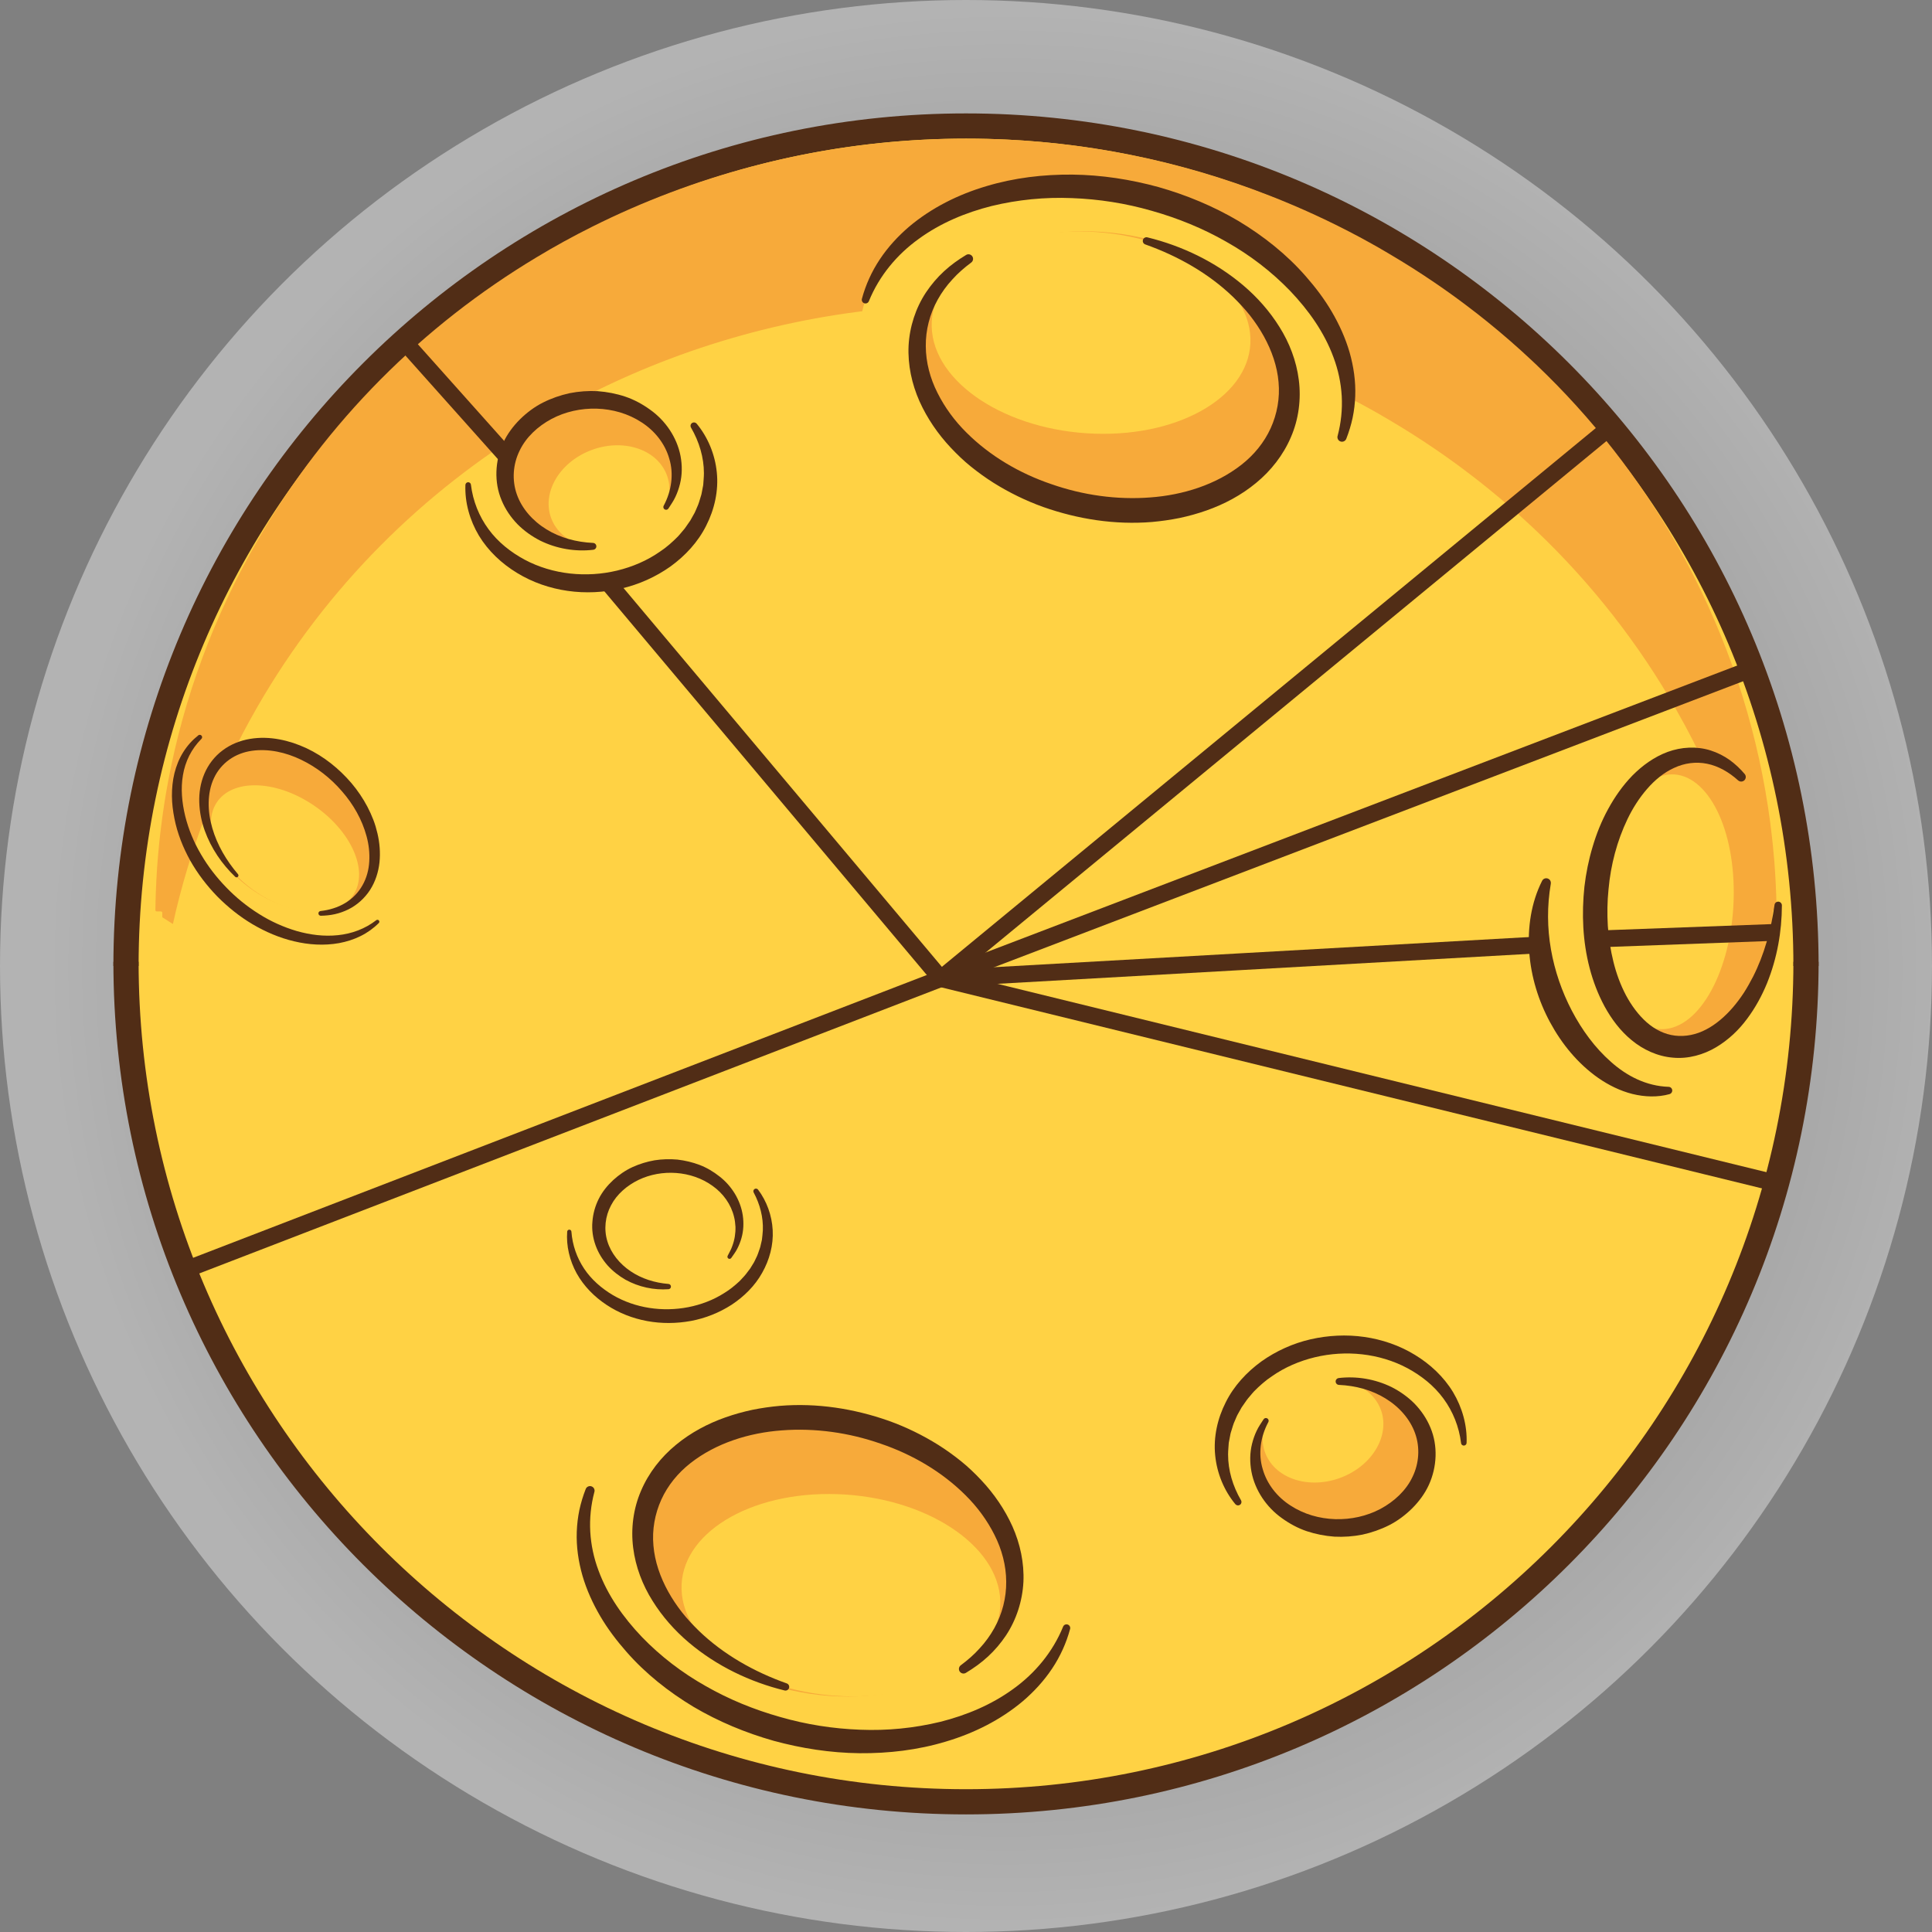 <svg width="460" height="460" viewBox="0 0 460 460" fill="none" xmlns="http://www.w3.org/2000/svg">
<rect x="0" y="0" width="460" height="460" fill="#808080" stroke="none"/>
<circle cx="230" cy="230" r="230" fill="url(#paint0_radial_2001_35)" fill-opacity="0.4"/>
<circle cx="230" cy="230.002" r="200" fill="#FFD244"/>
<path d="M430 230.002C430 119.545 340.457 30.002 230 30.002C119.543 30.002 30 119.545 30 230.002" stroke="#512D16" stroke-width="6"/>
<path d="M38.642 218.404L38.642 217.349C38.642 216.592 36.991 217.428 36.999 216.67C37.008 215.897 37.017 215.132 37.042 214.367C37.076 213.038 37.118 211.709 37.193 210.381C37.201 210.179 37.209 209.971 37.219 209.761C37.236 209.568 37.245 209.374 37.251 209.172C37.293 208.327 37.344 207.482 37.402 206.637C37.41 206.556 37.42 206.467 37.42 206.379C37.47 205.662 37.529 204.946 37.587 204.229C37.629 203.769 37.67 203.318 37.712 202.859C37.72 202.73 37.728 202.609 37.745 202.481C37.769 202.222 37.795 201.966 37.819 201.708C37.837 201.506 37.853 201.305 37.871 201.096C37.895 200.83 37.93 200.564 37.954 200.298C38.087 198.994 38.246 197.681 38.413 196.376C38.856 192.85 39.407 189.33 40.074 185.811C43.759 166.293 50.757 147.023 61.298 128.721C77.768 100.152 100.88 77.403 127.74 61.267C132.058 58.658 136.485 56.228 140.988 53.981C165.251 41.846 191.97 34.776 219.281 33.303C219.525 33.295 219.757 33.272 220 33.264C221.671 33.175 223.349 33.111 225.027 33.07C228.36 32.981 231.693 32.981 235.035 33.062C257.694 33.61 280.496 38.031 302.378 46.615C309.603 49.433 316.744 52.718 323.735 56.463C325.238 57.277 326.725 58.09 328.202 58.935C329.089 59.435 329.973 59.959 330.842 60.482C334.533 62.655 338.124 64.934 341.607 67.309C344.221 69.089 346.777 70.926 349.274 72.817C350.944 74.073 352.581 75.353 354.194 76.659C357.811 79.582 361.301 82.624 364.659 85.774C365.044 86.128 365.421 86.49 365.796 86.845C379.118 99.543 390.268 113.892 399.071 129.352C400.542 131.93 401.944 134.531 403.272 137.155C412.643 155.61 418.798 175.459 421.48 195.831C421.589 196.669 421.69 197.506 421.789 198.351C421.889 199.172 421.98 200.002 422.065 200.831L422.065 200.847C422.081 201.024 422.105 201.21 422.123 201.387C422.131 201.476 422.139 201.564 422.147 201.661C422.155 201.758 422.164 201.863 422.173 201.958C422.24 202.69 422.306 203.423 422.375 204.155C422.391 204.301 422.399 204.437 422.415 204.582C422.423 204.695 422.433 204.808 422.441 204.921C422.483 205.395 422.516 205.863 422.55 206.338C422.556 206.507 422.574 206.684 422.582 206.861C422.59 206.982 422.599 207.11 422.607 207.232C422.615 207.312 422.615 207.401 422.623 207.482C422.623 207.562 422.631 207.644 422.641 207.723C422.691 208.489 422.74 209.262 422.774 210.027C422.782 210.165 422.792 210.293 422.792 210.421C422.8 210.518 422.8 210.623 422.808 210.719C422.816 210.864 422.816 211 422.824 211.144C422.85 211.628 422.865 212.111 422.883 212.593C422.899 212.859 422.909 213.126 422.915 213.392C422.923 213.673 422.931 213.955 422.941 214.237C422.949 214.413 422.949 214.59 422.949 214.767C422.957 214.88 422.957 214.985 422.957 215.09C422.965 215.154 422.965 215.21 422.965 215.274C422.965 215.492 422.974 215.709 422.982 215.927C422.99 216.265 422.99 216.612 422.99 216.95C422.993 217.166 422.996 217.384 423 217.6C422.962 214.656 417.536 220.002 420.535 220.002L418.764 220.002C415.474 205.033 410.271 190.482 403.272 176.706C401.944 174.082 400.54 171.481 399.071 168.903C390.268 153.443 379.118 139.094 365.796 126.396C365.421 126.042 365.044 125.679 364.659 125.325C361.302 122.177 357.811 119.133 354.194 116.21C352.581 114.906 350.944 113.624 349.274 112.368C346.777 110.476 344.221 108.64 341.607 106.861C338.124 104.485 334.533 102.206 330.842 100.031C329.973 99.508 329.087 98.986 328.202 98.487C326.725 97.641 325.238 96.828 323.735 96.014C316.744 92.27 309.603 88.984 302.378 86.166C280.494 77.582 257.694 73.162 235.035 72.613C231.694 72.533 228.362 72.533 225.027 72.621C223.349 72.662 221.671 72.726 220 72.813C219.757 72.821 219.525 72.845 219.281 72.854C191.97 74.328 165.251 81.399 140.988 93.532C136.485 95.779 132.058 98.21 127.74 100.818C100.88 116.954 77.768 139.701 61.298 168.272C51.726 184.9 45.07 202.316 41.17 219.999L38.644 218.399L38.642 218.404Z" fill="#F7AA3A"/>
<path d="M279.011 135.626C299.777 136.657 314.447 129.578 311.777 119.811C309.105 110.045 290.105 101.292 269.34 100.26C248.574 99.228 233.904 106.309 236.574 116.075C239.245 125.84 258.245 134.595 279.011 135.626Z" fill="#FFD244"/>
<path d="M381.071 220.355C382.101 239.866 391.894 253.148 402.948 250.021C414.001 246.894 423.257 228.735 422.227 209.226C421.198 189.715 410.272 176.241 399.22 179.368C388.167 182.495 380.042 200.844 381.071 220.355Z" fill="#F7AA3A"/>
<path d="M369.238 210.411C368.334 215.725 368.381 220.964 369.278 226.065C370.17 231.16 371.872 236.099 374.26 240.669C376.653 245.226 379.732 249.453 383.549 252.815C387.334 256.199 391.984 258.589 397.275 258.767L397.298 258.767C397.787 258.785 398.171 259.194 398.156 259.684C398.143 260.079 397.869 260.407 397.507 260.508C394.673 261.296 391.568 261.185 388.655 260.465C385.734 259.727 383.006 258.366 380.563 256.674C375.675 253.248 371.86 248.569 369.074 243.423C366.287 238.269 364.533 232.547 364.105 226.697C363.669 220.875 364.564 214.861 367.173 209.712C367.447 209.169 368.109 208.954 368.652 209.229C369.094 209.45 369.319 209.931 369.242 210.394L369.238 210.412L369.238 210.411Z" fill="#512D16"/>
<path d="M140.13 95.972C129.339 96.414 120.832 104.24 121.131 113.451C121.429 122.662 130.419 129.769 141.21 129.326C152.002 128.884 160.508 121.058 160.21 111.847C159.911 102.636 150.921 95.528 140.13 95.97" fill="#F7AA3A"/>
<path d="M139.913 107.528C132.484 110.779 128.744 118.217 131.558 124.141C134.371 130.065 142.674 132.23 150.102 128.979C157.531 125.728 161.271 118.29 158.458 112.366C155.644 106.442 147.341 104.277 139.913 107.528Z" fill="#FFD244"/>
<path d="M141.267 130.899C137.033 131.4 132.577 130.674 128.608 128.717C126.642 127.709 124.793 126.408 123.197 124.799C121.63 123.171 120.304 121.254 119.424 119.104C117.603 114.807 117.856 109.724 119.783 105.49C120.748 103.363 122.158 101.489 123.772 99.872C125.399 98.267 127.239 96.88 129.26 95.859C131.281 94.837 133.423 94.097 135.616 93.617C137.819 93.18 140.062 93.023 142.295 93.134C144.528 93.303 146.737 93.725 148.863 94.433C150.99 95.15 152.984 96.234 154.8 97.55C158.456 100.144 161.192 104.163 162.035 108.588C162.445 110.793 162.435 113.067 161.902 115.213C161.639 116.283 161.281 117.323 160.813 118.304C160.361 119.296 159.721 120.175 159.15 121.075C158.956 121.381 158.549 121.472 158.243 121.279C157.95 121.093 157.854 120.716 158.013 120.416L158.039 120.37C159.906 116.868 160.457 112.817 159.352 109.212C158.332 105.611 155.866 102.54 152.719 100.534C146.446 96.431 137.828 96.277 131.298 99.755C128.055 101.499 125.232 104.096 123.699 107.34C122.133 110.535 121.857 114.314 123.057 117.705C124.249 121.105 126.854 124.041 130.095 126.026C133.342 128.038 137.223 129.091 141.199 129.265L141.206 129.265C141.658 129.285 142.009 129.667 141.989 130.121C141.972 130.53 141.659 130.854 141.267 130.899Z" fill="#512D16"/>
<path d="M165.869 100.866C168.541 104.087 170.254 108.205 170.673 112.514C171.11 116.83 170.125 121.269 168.145 125.148C166.195 129.069 163.14 132.331 159.652 134.867C156.124 137.366 152.123 139.165 147.934 140.129C143.744 141.072 139.405 141.295 135.161 140.685C130.92 140.082 126.782 138.659 123.126 136.423C119.47 134.21 116.252 131.196 114.032 127.538C111.843 123.873 110.651 119.621 110.811 115.451C110.825 115.087 111.132 114.803 111.497 114.816C111.824 114.829 112.088 115.079 112.126 115.397L112.126 115.408C112.601 119.305 114.069 122.953 116.32 126.008C118.563 129.077 121.61 131.477 124.922 133.261C131.602 136.817 139.616 137.604 146.931 135.85C150.582 134.968 154.091 133.475 157.148 131.331C158.709 130.303 160.099 129.055 161.409 127.736C161.735 127.404 162.011 127.033 162.317 126.684C162.605 126.323 162.941 125.992 163.194 125.606L163.986 124.467C164.118 124.277 164.26 124.092 164.383 123.896L164.719 123.29L165.398 122.08C165.606 121.668 165.763 121.235 165.952 120.813C166.361 119.975 166.579 119.08 166.859 118.194C167.021 117.757 167.087 117.299 167.174 116.843L167.435 115.475C167.485 114.549 167.599 113.619 167.599 112.682C167.604 108.932 166.483 105.176 164.525 101.805C164.297 101.412 164.431 100.911 164.822 100.682C165.174 100.479 165.614 100.565 165.866 100.868" fill="#512D16"/>
<path d="M304.986 122.279C311.893 117.734 317.032 111.587 319.512 104.133C324.005 90.63 318.528 76.729 306.768 65.169C299.052 57.585 288.54 51.348 276.149 47.685C244.876 38.433 213.491 49.061 206.047 71.422C203.278 79.743 204.213 88.517 208.092 96.73C214.636 110.59 229.773 122.062 249.41 127.872" fill="#FFD244"/>
<path d="M318.477 103.789C319.306 100.669 319.635 97.461 319.46 94.305C319.275 91.148 318.611 88.038 317.5 85.086C315.33 79.148 311.565 73.863 307.16 69.242C302.71 64.636 297.589 60.721 291.994 57.572C286.428 54.38 280.426 51.942 274.231 50.193C268.044 48.405 261.638 47.404 255.216 47.167C248.792 46.901 242.342 47.539 236.115 49.047C229.913 50.606 223.908 53.114 218.747 56.878C213.57 60.596 209.334 65.667 206.88 71.702L206.88 71.707C206.694 72.157 206.181 72.374 205.733 72.19C205.316 72.021 205.1 71.569 205.215 71.147C206.107 67.829 207.555 64.627 209.49 61.733C211.417 58.831 213.803 56.237 216.453 53.97C221.799 49.466 228.172 46.301 234.821 44.335C241.475 42.326 248.435 41.513 255.347 41.572C262.269 41.65 269.156 42.716 275.816 44.535C282.459 46.422 288.904 49.087 294.874 52.614C300.805 56.183 306.339 60.549 310.909 65.793C313.2 68.403 315.322 71.19 317.09 74.213C318.856 77.233 320.329 80.453 321.316 83.839C322.285 87.224 322.805 90.763 322.674 94.28C322.612 96.038 322.406 97.786 322.049 99.496C321.681 101.204 321.172 102.872 320.541 104.481C320.319 105.04 319.685 105.317 319.126 105.097C318.604 104.891 318.33 104.329 318.47 103.801L318.47 103.792L318.477 103.789Z" fill="#512D16"/>
<path d="M260.751 120.661C285.347 123.353 306.201 110.934 307.328 92.921C308.457 74.909 289.43 58.124 264.834 55.431C240.238 52.739 219.385 65.16 218.258 83.171C217.129 101.183 236.155 117.968 260.751 120.66" fill="#F7AA3A"/>
<path d="M260.591 103.255C281.545 103.978 298.17 93.794 297.72 80.508C297.271 67.222 279.92 55.862 258.965 55.139C238.011 54.414 221.386 64.6 221.835 77.886C222.283 91.172 239.636 102.531 260.591 103.255Z" fill="#FFD244"/>
<path d="M231.229 62.522C229.601 63.731 228.073 65.056 226.744 66.544C225.388 68.004 224.225 69.62 223.27 71.328C221.361 74.746 220.381 78.609 220.426 82.438C220.444 86.274 221.46 90.084 223.215 93.547C224.953 97.02 227.305 100.219 230.11 102.993C235.703 108.573 242.759 112.707 250.315 115.27C257.856 117.908 265.935 119.043 273.839 118.439C281.712 117.87 289.53 115.385 295.558 110.673C298.562 108.328 301 105.348 302.543 101.952C304.082 98.554 304.766 94.78 304.42 91.003C304.104 87.219 302.806 83.49 300.904 80.052C299.952 78.331 298.842 76.682 297.614 75.113C296.382 73.544 295 72.086 293.562 70.677C287.744 65.08 280.461 60.955 272.682 58.196L272.677 58.196C272.218 58.032 271.98 57.529 272.142 57.072C272.294 56.643 272.748 56.408 273.18 56.511C281.429 58.53 289.376 62.324 296.023 67.953C299.338 70.767 302.289 74.081 304.638 77.856C307.003 81.612 308.672 85.922 309.243 90.48C309.824 95.027 309.216 99.812 307.364 104.074C305.542 108.356 302.587 112.1 299.064 114.988C295.541 117.901 291.498 120.048 287.29 121.529C285.185 122.273 283.038 122.869 280.868 123.33C278.695 123.772 276.502 124.082 274.304 124.279C265.493 125.009 256.643 123.622 248.395 120.714C244.269 119.235 240.305 117.299 236.577 114.967C234.715 113.795 232.928 112.502 231.208 111.123C229.486 109.741 227.889 108.204 226.371 106.592C223.342 103.362 220.769 99.646 218.928 95.545C217.106 91.445 216.116 86.89 216.328 82.343C216.566 77.805 218.009 73.35 220.474 69.625C221.714 67.766 223.16 66.068 224.777 64.58C226.395 63.087 228.179 61.816 230.031 60.7C230.546 60.389 231.216 60.556 231.527 61.071C231.82 61.556 231.691 62.175 231.246 62.507L231.228 62.521L231.229 62.522Z" fill="#512D16"/>
<path d="M381.08 219.571C381.833 236.108 389.532 247.336 398.274 244.652C407.017 241.967 413.495 226.385 412.742 209.85C411.991 193.313 404.293 182.084 395.548 184.769C386.804 187.454 380.327 203.036 381.079 219.571" fill="#FFD244"/>
<path d="M413.824 185.797C411.661 183.835 409.118 182.38 406.45 181.846C403.782 181.3 401.036 181.689 398.603 182.826C396.145 183.935 393.977 185.745 392.141 187.866C390.3 189.993 388.745 192.419 387.502 195.014C385.01 200.208 383.503 205.932 382.983 211.735C382.682 214.635 382.642 217.561 382.816 220.458C383.013 223.353 383.463 226.221 384.15 229.005C384.837 231.789 385.825 234.481 387.127 236.955C388.445 239.413 390.09 241.652 392.058 243.397C394.03 245.135 396.357 246.29 398.826 246.578C401.296 246.871 403.866 246.358 406.232 245.108C408.603 243.872 410.749 242.002 412.612 239.838C413.542 238.753 414.406 237.592 415.204 236.376C415.994 235.153 416.702 233.87 417.384 232.564C420.056 227.299 421.663 221.438 422.507 215.443L422.507 215.434C422.576 214.953 423.022 214.618 423.503 214.686C423.944 214.747 424.261 215.127 424.26 215.559C424.245 221.81 423.126 228.133 420.729 234.08C419.514 237.044 417.965 239.908 415.995 242.545C414.049 245.19 411.586 247.566 408.597 249.344C405.627 251.112 401.964 252.174 398.3 251.822C394.63 251.524 391.166 249.889 388.473 247.649C385.742 245.413 383.691 242.612 382.073 239.684C380.477 236.738 379.3 233.63 378.474 230.462C376.821 224.112 376.566 217.545 377.241 211.131C377.617 207.923 378.256 204.744 379.188 201.638C380.103 198.532 381.314 195.496 382.89 192.631C384.451 189.764 386.351 187.04 388.675 184.645C391.02 182.286 393.814 180.23 397.067 179.024C400.309 177.835 403.997 177.635 407.284 178.679C408.925 179.199 410.449 179.979 411.811 180.939C413.165 181.914 414.354 183.057 415.401 184.287C415.792 184.746 415.737 185.436 415.277 185.827C414.855 186.186 414.238 186.167 413.837 185.805L413.827 185.795L413.824 185.797Z" fill="#512D16"/>
<path d="M30 229.002C30 339.459 119.543 429.002 230 429.002C340.457 429.002 430 339.459 430 229.002" stroke="#512D16" stroke-width="6"/>
<path d="M180.989 323.378C160.223 322.347 145.553 329.426 148.223 339.193C150.894 348.959 169.894 357.711 190.66 358.744C211.426 359.775 226.096 352.695 223.426 342.929C220.754 333.164 201.755 324.409 180.989 323.378Z" fill="#FFD244"/>
<path d="M319.87 363.032C330.661 362.59 339.168 354.765 338.869 345.554C338.571 336.343 329.581 329.235 318.79 329.679C307.998 330.121 299.492 337.947 299.79 347.158C300.089 356.369 309.079 363.476 319.87 363.034" fill="#F7AA3A"/>
<path d="M320.087 351.476C327.515 348.226 331.256 340.787 328.442 334.863C325.628 328.94 317.326 326.775 309.897 330.025C302.469 333.276 298.728 340.714 301.542 346.638C304.356 352.562 312.658 354.727 320.087 351.476Z" fill="#FFD244"/>
<path d="M318.732 328.106C322.966 327.604 327.422 328.331 331.391 330.287C333.358 331.295 335.206 332.596 336.802 334.205C338.37 335.834 339.695 337.75 340.576 339.901C342.397 344.197 342.143 349.28 340.217 353.514C339.252 355.641 337.842 357.515 336.228 359.132C334.601 360.738 332.76 362.125 330.739 363.146C328.718 364.167 326.576 364.907 324.383 365.387C322.18 365.824 319.937 365.981 317.705 365.87C315.472 365.702 313.262 365.279 311.137 364.571C309.01 363.854 307.015 362.77 305.2 361.454C301.543 358.861 298.807 354.842 297.965 350.416C297.554 348.211 297.564 345.937 298.097 343.792C298.36 342.721 298.718 341.682 299.186 340.7C299.638 339.709 300.279 338.83 300.85 337.929C301.044 337.623 301.451 337.532 301.757 337.726C302.05 337.911 302.146 338.288 301.987 338.588L301.961 338.634C300.093 342.137 299.542 346.187 300.648 349.792C301.668 353.394 304.134 356.464 307.28 358.47C313.553 362.573 322.172 362.727 328.702 359.25C331.944 357.505 334.768 354.908 336.301 351.664C337.866 348.469 338.143 344.691 336.943 341.299C335.751 337.899 333.146 334.963 329.905 332.979C326.657 330.966 322.776 329.913 318.8 329.739L318.794 329.739C318.342 329.72 317.991 329.337 318.011 328.884C318.027 328.475 318.34 328.15 318.732 328.106Z" fill="#512D16"/>
<path d="M294.13 358.138C291.459 354.917 289.746 350.799 289.327 346.491C288.89 342.174 289.875 337.735 291.854 333.857C293.804 329.936 296.86 326.673 300.347 324.138C303.876 321.638 307.877 319.839 312.066 318.876C316.255 317.932 320.595 317.709 324.839 318.32C329.079 318.922 333.217 320.346 336.874 322.582C340.53 324.795 343.748 327.809 345.967 331.467C348.157 335.131 349.349 339.384 349.188 343.553C349.175 343.917 348.867 344.202 348.503 344.189C348.175 344.175 347.912 343.925 347.874 343.608L347.874 343.596C347.399 339.7 345.931 336.052 343.68 332.996C341.437 329.927 338.39 327.527 335.078 325.743C328.397 322.188 320.383 321.4 313.069 323.154C309.417 324.037 305.909 325.53 302.851 327.673C301.291 328.701 299.9 329.949 298.591 331.268C298.265 331.601 297.988 331.972 297.682 332.321C297.394 332.682 297.058 333.013 296.805 333.398L296.014 334.537C295.881 334.728 295.739 334.913 295.617 335.108L295.281 335.714L294.602 336.924C294.393 337.336 294.236 337.77 294.048 338.192C293.639 339.029 293.42 339.925 293.14 340.81C292.978 341.247 292.912 341.706 292.826 342.161L292.564 343.53C292.515 344.455 292.401 345.385 292.401 346.322C292.396 350.073 293.516 353.828 295.474 357.2C295.703 357.592 295.569 358.094 295.178 358.322C294.825 358.526 294.385 358.44 294.134 358.137" fill="#512D16"/>
<path d="M155.013 336.725C148.106 341.27 142.966 347.417 140.487 354.87C135.993 368.373 141.47 382.275 153.23 393.835C160.947 401.419 171.459 407.656 183.849 411.319C215.122 420.571 246.508 409.943 253.951 387.582C256.72 379.261 255.785 370.487 251.907 362.274C245.362 348.414 230.226 336.942 210.589 331.132" fill="#FFD244"/>
<path d="M141.522 355.215C140.693 358.335 140.364 361.543 140.539 364.699C140.724 367.856 141.388 370.966 142.499 373.919C144.669 379.856 148.434 385.141 152.839 389.762C157.289 394.369 162.41 398.283 168.005 401.433C173.571 404.624 179.573 407.062 185.768 408.812C191.955 410.599 198.361 411.601 204.783 411.837C211.207 412.104 217.657 411.465 223.884 409.957C230.086 408.398 236.091 405.89 241.252 402.126C246.429 398.409 250.665 393.337 253.119 387.303L253.119 387.298C253.305 386.847 253.818 386.631 254.266 386.814C254.683 386.983 254.899 387.435 254.784 387.857C253.892 391.176 252.444 394.377 250.509 397.272C248.582 400.173 246.196 402.767 243.546 405.035C238.2 409.538 231.827 412.703 225.178 414.669C218.524 416.679 211.564 417.491 204.652 417.432C197.73 417.354 190.843 416.288 184.183 414.469C177.54 412.582 171.095 409.917 165.125 406.39C159.194 402.822 153.66 398.455 149.09 393.212C146.799 390.601 144.677 387.814 142.909 384.792C141.143 381.771 139.67 378.552 138.684 375.165C137.714 371.78 137.194 368.242 137.325 364.724C137.388 362.967 137.593 361.219 137.95 359.509C138.318 357.801 138.828 356.132 139.458 354.523C139.68 353.964 140.314 353.688 140.873 353.908C141.395 354.113 141.669 354.676 141.529 355.204L141.529 355.212L141.522 355.215Z" fill="#512D16"/>
<path d="M199.248 338.343C174.652 335.651 153.798 348.07 152.671 366.083C151.542 384.095 170.569 400.88 195.165 403.573C219.761 406.265 240.614 393.844 241.741 375.832C242.87 357.821 223.844 341.036 199.248 338.344" fill="#F7AA3A"/>
<path d="M199.408 355.75C178.454 355.026 161.829 365.211 162.279 378.497C162.728 391.783 180.079 403.142 201.034 403.866C221.988 404.591 238.613 394.405 238.164 381.119C237.716 367.832 220.363 356.473 199.408 355.75Z" fill="#FFD244"/>
<path d="M228.77 396.482C230.398 395.274 231.926 393.948 233.255 392.46C234.611 391 235.774 389.385 236.729 387.677C238.638 384.259 239.618 380.395 239.573 376.567C239.555 372.73 238.539 368.92 236.784 365.457C235.046 361.985 232.694 358.785 229.889 356.011C224.296 350.432 217.24 346.297 209.684 343.735C202.143 341.096 194.064 339.961 186.16 340.565C178.287 341.134 170.469 343.619 164.441 348.331C161.437 350.677 158.999 353.656 157.456 357.052C155.917 360.45 155.233 364.224 155.579 368.001C155.895 371.785 157.193 375.514 159.095 378.952C160.047 380.673 161.157 382.322 162.385 383.891C163.617 385.46 164.999 386.918 166.437 388.327C172.255 393.925 179.538 398.049 187.317 400.809L187.322 400.809C187.781 400.973 188.019 401.476 187.857 401.933C187.705 402.361 187.251 402.596 186.819 402.494C178.57 400.474 170.623 396.681 163.976 391.051C160.661 388.238 157.71 384.924 155.361 381.148C152.996 377.393 151.327 373.083 150.756 368.524C150.175 363.978 150.783 359.192 152.635 354.93C154.457 350.648 157.412 346.904 160.935 344.016C164.458 341.103 168.501 338.956 172.709 337.475C174.814 336.732 176.961 336.136 179.131 335.674C181.304 335.232 183.497 334.923 185.695 334.726C194.506 333.996 203.356 335.383 211.604 338.291C215.73 339.769 219.694 341.706 223.422 344.038C225.284 345.21 227.071 346.502 228.791 347.881C230.513 349.263 232.11 350.801 233.628 352.413C236.657 355.642 239.23 359.358 241.071 363.46C242.893 367.559 243.883 372.114 243.671 376.661C243.433 381.2 241.99 385.654 239.525 389.38C238.285 391.238 236.839 392.937 235.222 394.425C233.604 395.918 231.82 397.189 229.968 398.304C229.453 398.616 228.783 398.448 228.472 397.934C228.179 397.449 228.308 396.83 228.753 396.497L228.771 396.484L228.77 396.482Z" fill="#512D16"/>
<path d="M47.955 175.921C46.778 177.103 45.803 178.452 45.066 179.91C44.334 181.369 43.827 182.932 43.562 184.54C42.999 187.756 43.319 191.092 44.095 194.297C44.896 197.507 46.176 200.58 47.865 203.434C49.531 206.299 51.586 208.939 53.905 211.322C56.211 213.719 58.818 215.821 61.629 217.586C64.434 219.364 67.484 220.744 70.659 221.677C73.835 222.582 77.169 223.011 80.45 222.66C83.725 222.334 86.93 221.159 89.586 219.094L89.587 219.092C89.787 218.938 90.072 218.974 90.225 219.172C90.368 219.355 90.348 219.613 90.188 219.772C88.932 221.026 87.457 222.084 85.844 222.879C84.233 223.679 82.496 224.223 80.725 224.553C77.17 225.187 73.502 224.957 70.021 224.119C66.525 223.3 63.202 221.866 60.126 220.054C57.05 218.232 54.244 215.976 51.735 213.443C49.251 210.883 47.056 208.027 45.297 204.907C43.566 201.78 42.217 198.397 41.527 194.871C41.177 193.112 40.947 191.318 40.937 189.509C40.928 187.702 41.1 185.881 41.533 184.112C41.974 182.347 42.655 180.63 43.622 179.091C44.104 178.321 44.647 177.592 45.248 176.919C45.854 176.25 46.513 175.636 47.211 175.079C47.454 174.886 47.809 174.926 48.002 175.169C48.183 175.395 48.16 175.718 47.961 175.918L47.959 175.922L47.955 175.921Z" fill="#512D16"/>
<path d="M78.133 183.28C67.826 175.725 55.291 175.894 50.135 183.661C44.978 191.426 49.154 203.847 59.46 211.404C69.767 218.959 82.303 218.789 87.458 211.024C92.615 203.259 88.439 190.837 78.132 183.281" fill="#F7AA3A"/>
<path d="M73.71 191.109C64.524 185.373 54.457 185.636 51.228 191.695C47.997 197.754 52.825 207.316 62.011 213.051C71.197 218.787 81.264 218.524 84.494 212.465C87.725 206.406 82.896 196.844 73.71 191.109Z" fill="#FFD244"/>
<path d="M76.323 216.911C77.364 216.791 78.39 216.593 79.368 216.27C80.352 215.967 81.29 215.545 82.158 215.028C83.894 213.992 85.33 212.517 86.299 210.793C87.282 209.072 87.811 207.105 87.92 205.103C88.04 203.101 87.814 201.063 87.275 199.097C86.215 195.157 84.126 191.485 81.408 188.388C78.716 185.26 75.396 182.666 71.705 180.895C68.036 179.117 63.898 178.209 59.984 178.76C58.035 179.033 56.175 179.736 54.608 180.857C53.041 181.98 51.761 183.491 50.94 185.27C50.105 187.044 49.722 189.047 49.685 191.076C49.666 192.092 49.737 193.116 49.881 194.135C50.027 195.155 50.268 196.164 50.548 197.166C51.705 201.172 53.897 204.898 56.664 208.141L56.667 208.142C56.829 208.334 56.806 208.621 56.615 208.783C56.437 208.936 56.173 208.924 56.006 208.766C52.838 205.733 50.263 201.983 48.744 197.749C47.987 195.634 47.523 193.39 47.447 191.094C47.359 188.804 47.726 186.445 48.648 184.258C49.562 182.075 51.07 180.091 52.999 178.663C54.92 177.218 57.208 176.307 59.53 175.925C61.858 175.531 64.221 175.615 66.486 176.039C67.62 176.25 68.734 176.538 69.824 176.892C70.91 177.256 71.971 177.684 73.005 178.163C77.134 180.112 80.735 183.018 83.673 186.449C85.137 188.176 86.41 190.066 87.475 192.071C88.005 193.076 88.471 194.116 88.884 195.177C89.297 196.24 89.615 197.34 89.877 198.453C90.398 200.68 90.59 203.007 90.354 205.317C90.11 207.621 89.377 209.914 88.108 211.893C86.829 213.862 85.033 215.482 82.969 216.512C81.934 217.023 80.848 217.409 79.741 217.657C78.632 217.907 77.505 218.015 76.389 218.036C76.078 218.042 75.822 217.794 75.815 217.483C75.809 217.191 76.027 216.947 76.312 216.913L76.324 216.912L76.323 216.911Z" fill="#512D16"/>
<path d="M159.172 306.953C155.698 307.202 152.093 306.443 148.932 304.697C147.368 303.8 145.91 302.67 144.671 301.299C143.454 299.912 142.444 298.301 141.805 296.514C141.161 294.735 140.876 292.8 141.05 290.897C141.187 288.995 141.711 287.117 142.568 285.422C143.424 283.72 144.633 282.237 145.999 280.972C147.376 279.718 148.919 278.649 150.598 277.88C152.275 277.115 154.043 276.582 155.843 276.262C157.651 275.979 159.48 275.929 161.295 276.092C163.105 276.304 164.89 276.725 166.597 277.374C168.303 278.03 169.891 278.982 171.325 280.119C174.215 282.36 176.309 285.733 176.852 289.38C177.117 291.197 177.035 293.056 176.535 294.796C176.287 295.664 175.962 296.505 175.552 297.295C175.154 298.094 174.602 298.795 174.11 299.515C173.954 299.743 173.643 299.802 173.415 299.644C173.207 299.501 173.141 299.226 173.251 299.005L173.284 298.938C173.65 298.204 174.069 297.508 174.33 296.744C174.614 295.992 174.823 295.217 174.953 294.437C175.077 293.654 175.136 292.867 175.111 292.083C175.046 291.3 174.988 290.523 174.785 289.772C174.08 286.751 172.161 284.116 169.642 282.341C164.622 278.715 157.531 278.282 152.026 280.933C149.293 282.265 146.873 284.323 145.495 286.966C144.094 289.569 143.736 292.703 144.618 295.56C145.492 298.423 147.547 300.939 150.149 302.683C152.758 304.449 155.914 305.441 159.17 305.701L159.175 305.701C159.518 305.729 159.776 306.033 159.748 306.379C159.723 306.693 159.473 306.934 159.17 306.956" fill="#512D16"/>
<path d="M180.492 283.248C182.545 285.971 183.79 289.377 183.974 292.888C184.173 296.408 183.215 299.974 181.468 303.05C179.743 306.161 177.146 308.704 174.218 310.642C171.26 312.55 167.94 313.873 164.498 314.514C161.054 315.14 157.513 315.174 154.076 314.538C150.643 313.908 147.319 312.615 144.414 310.681C141.509 308.763 138.985 306.213 137.294 303.169C135.626 300.123 134.79 296.63 135.045 293.241C135.065 292.964 135.308 292.757 135.586 292.777C135.837 292.796 136.033 292.997 136.05 293.241L136.05 293.251C136.288 296.451 137.356 299.493 139.089 302.079C140.818 304.675 143.23 306.752 145.887 308.335C151.246 311.489 157.804 312.415 163.873 311.231C166.904 310.635 169.839 309.53 172.427 307.875C173.745 307.084 174.93 306.106 176.051 305.068C176.33 304.808 176.571 304.512 176.832 304.235C177.082 303.947 177.369 303.688 177.59 303.378L178.279 302.47C178.394 302.318 178.517 302.171 178.625 302.014L178.921 301.528L179.519 300.557C179.704 300.226 179.848 299.875 180.016 299.535C180.379 298.861 180.589 298.133 180.846 297.415C180.994 297.062 181.065 296.688 181.149 296.317L181.408 295.202C181.479 294.445 181.603 293.684 181.63 292.917C181.753 289.842 180.949 286.73 179.442 283.917C179.279 283.612 179.394 283.236 179.7 283.073C179.975 282.926 180.312 283.007 180.494 283.248" fill="#512D16"/>
<path d="M383.718 101.409L224 232.999" stroke="#512D16" stroke-width="4"/>
<path d="M416.5 159.5L224.001 232.999" stroke="#512D16" stroke-width="4"/>
<path d="M422.5 222L382 223.5" stroke="#512D16" stroke-width="4"/>
<path d="M366 225L224 233" stroke="#512D16" stroke-width="4"/>
<path d="M95.501 80.499L120.5 108.5" stroke="#512D16" stroke-width="4"/>
<path d="M145 139L224 233" stroke="#512D16" stroke-width="4"/>
<path d="M45.001 301.999L224 232.999" stroke="#512D16" stroke-width="4"/>
<path d="M422 281.5L224 232.999" stroke="#512D16" stroke-width="4"/>
<defs>
<radialGradient id="paint0_radial_2001_35" cx="0" cy="0" r="1" gradientUnits="userSpaceOnUse" gradientTransform="translate(239.607 230.565) rotate(88.166) scale(229.552)">
<stop offset="0.264" stop-color="white" stop-opacity="0"/>
<stop offset="1" stop-color="white"/>
</radialGradient>
</defs>
</svg>

